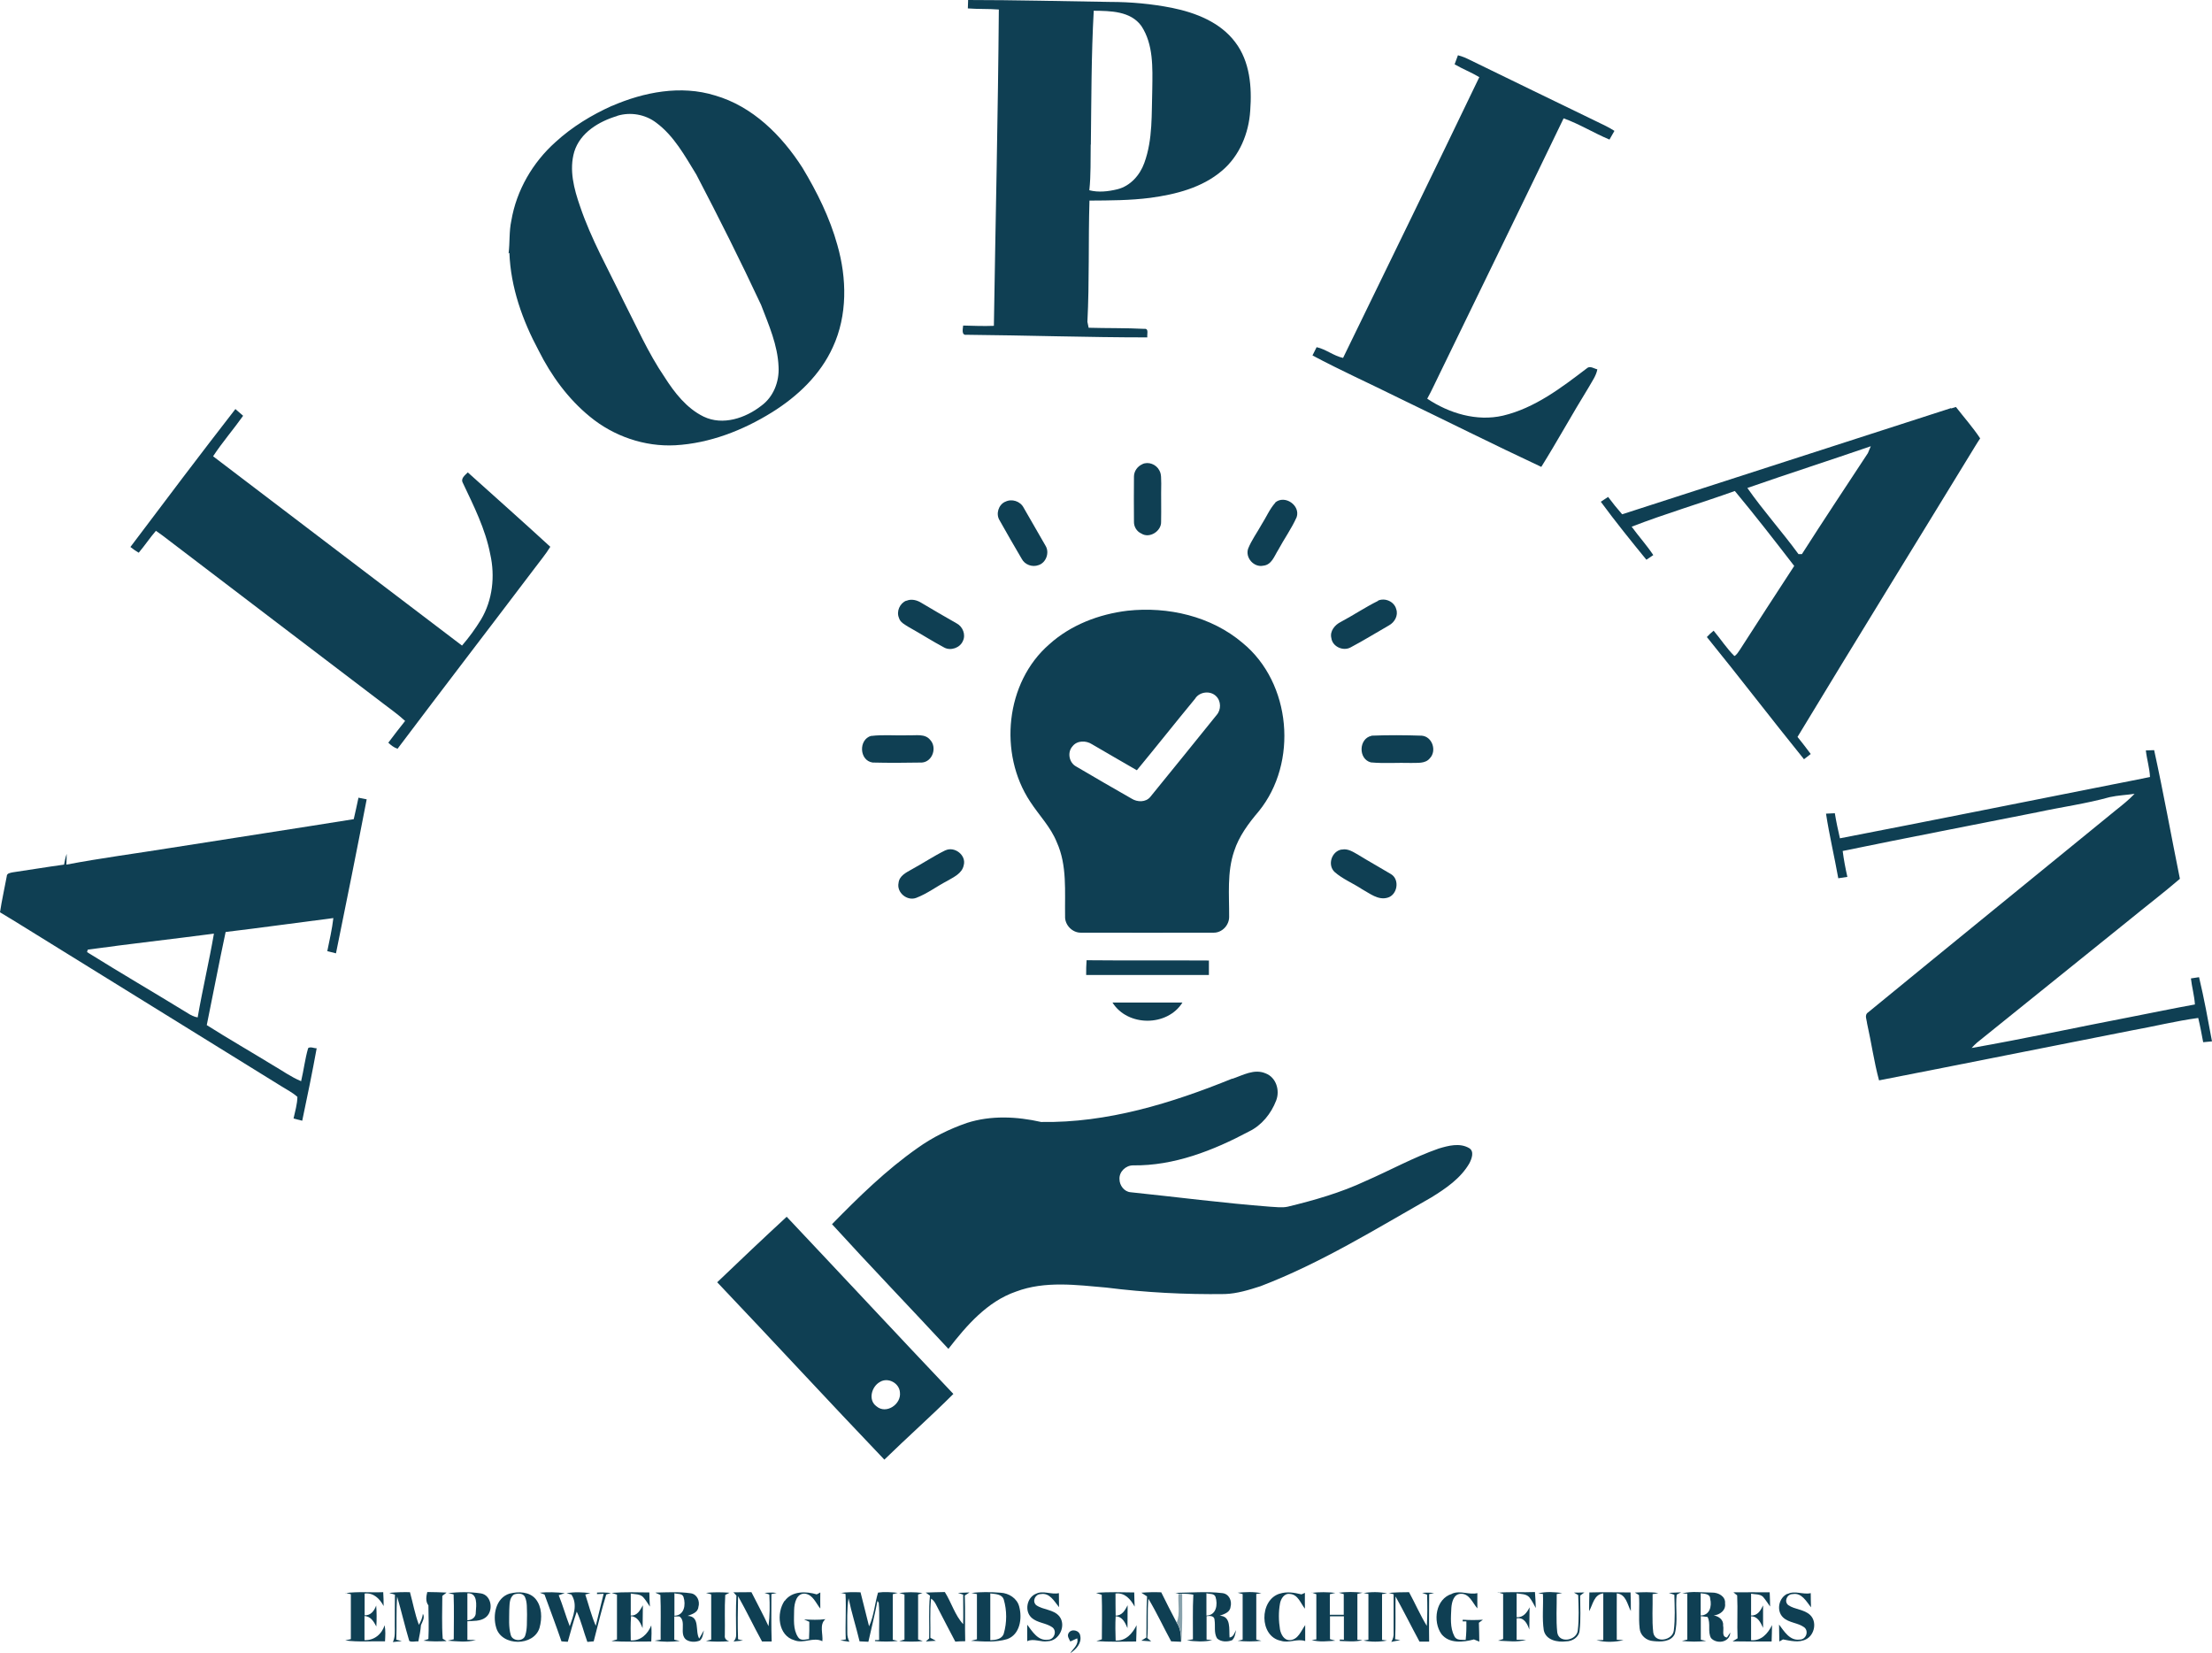 <svg xmlns="http://www.w3.org/2000/svg" id="Layer_2" data-name="Layer 2" viewBox="0 0 160.58 120"><defs><style>      .cls-1 {        fill: #89a2ac;      }      .cls-1, .cls-2, .cls-3 {        stroke-width: 0px;      }      .cls-2 {        fill: none;      }      .cls-3 {        fill: #0f3f53;      }    </style></defs><g id="Layer_1-2" data-name="Layer 1"><g><path class="cls-2" d="m79.19,10.49c.04-3.24.03-6.48.21-9.72,1.21,0,2.68.02,3.46,1.11.88,1.33.81,3.01.79,4.55-.06,1.8.06,3.67-.58,5.39-.31.89-1.02,1.68-1.96,1.91-.66.16-1.37.24-2.03.07.13-1.1.08-2.21.1-3.32Z"></path><path class="cls-2" d="m44.8,8.42c.95-.31,2.03-.12,2.83.49,1.31.95,2.09,2.42,2.92,3.77,1.63,3.12,3.2,6.27,4.7,9.46.55,1.45,1.2,2.92,1.27,4.5.06,1.07-.36,2.18-1.25,2.82-1.15.9-2.8,1.46-4.19.79-1.23-.6-2.1-1.73-2.83-2.86-1.2-1.76-2.05-3.71-3.02-5.6-1.08-2.25-2.31-4.43-3.12-6.8-.44-1.26-.8-2.65-.42-3.97.43-1.38,1.8-2.2,3.11-2.59Z"></path><path class="cls-2" d="m126.85,35.43c2.97-1.04,5.98-2,8.96-3.03-.05.12-.16.37-.21.5-1.59,2.44-3.22,4.87-4.79,7.33-.06,0-.19,0-.25,0-1.2-1.63-2.56-3.15-3.71-4.8Z"></path><path class="cls-2" d="m86.77,50.7c.33-.48,1.08-.56,1.5-.15.37.35.38.99.04,1.37-1.6,1.98-3.2,3.96-4.81,5.94-.32.41-.95.4-1.36.13-1.34-.78-2.69-1.54-4.02-2.33-.52-.27-.67-1.03-.27-1.47.34-.43.98-.43,1.41-.15,1.09.63,2.17,1.26,3.26,1.89,1.43-1.73,2.82-3.49,4.25-5.22Z"></path><path class="cls-2" d="m143.52,75.69c3.69-2.97,7.38-5.93,11.06-8.91.14,2.34.17,4.69.16,7.03-3.87.74-7.72,1.57-11.59,2.26.12-.13.24-.26.38-.38Z"></path><path class="cls-2" d="m6.37,68.93c3.05-.42,6.11-.76,9.15-1.16-.34,2.04-.82,4.05-1.18,6.08-.26-.04-.49-.16-.71-.3-2.43-1.5-4.9-2.94-7.32-4.44.01-.05.03-.14.05-.18Z"></path><path class="cls-2" d="m63.89,100.31c.58-.36,1.41.08,1.45.76.11.86-1,1.61-1.7,1.01-.63-.45-.36-1.45.25-1.77Z"></path><path class="cls-2" d="m33.94,115.65c.78-.04.65.86.61,1.38.02.36-.29.56-.61.58,0-.65,0-1.31,0-1.96Z"></path><path class="cls-2" d="m37.3,115.75c.25-.09.64-.11.79.16.2.39.14.86.16,1.29-.01.5.04,1.03-.13,1.52-.14.46-.94.43-1.05-.03-.17-.59-.1-1.21-.11-1.81.03-.38-.02-.87.33-1.12Z"></path><path class="cls-2" d="m48.96,115.66c.22.07.57-.01.66.27.18.55.06,1.33-.66,1.36,0-.54,0-1.08,0-1.62Z"></path><path class="cls-2" d="m71.89,115.66c.36.05.84.03.99.45.23.79.22,1.67,0,2.46-.13.43-.6.47-.98.49,0-1.13,0-2.27,0-3.4Z"></path><path class="cls-2" d="m87.58,115.66c.22.07.56,0,.66.26.18.55.06,1.34-.66,1.36,0-.54,0-1.08,0-1.62Z"></path><path class="cls-2" d="m123.46,115.65c.26.04.69.03.7.4.14.53-.04,1.21-.69,1.21,0-.54,0-1.07,0-1.61Z"></path></g><g><path class="cls-3" d="m70.27,0c3.44,0,6.89.09,10.33.14,1.5,0,3.01.14,4.48.43,1.72.35,3.5,1.04,4.59,2.49,1.07,1.4,1.22,3.26,1.09,4.97-.1,1.64-.78,3.3-2.06,4.37-1.44,1.23-3.35,1.71-5.19,1.96-1.47.19-2.95.19-4.42.2-.09,2.93,0,5.87-.15,8.8.02.11.07.32.09.43,1.34.04,2.68.01,4.03.08.37-.05.19.41.23.62-4.37,0-8.75-.15-13.12-.19-.4.06-.27-.44-.25-.67.74.02,1.49.05,2.23.02.12-7.65.3-15.31.36-22.96-.75-.06-1.5-.02-2.25-.08,0-.15.01-.45.02-.6Zm8.91,10.49c-.02,1.1.02,2.21-.1,3.32.66.17,1.37.09,2.03-.07.94-.23,1.64-1.02,1.96-1.91.63-1.72.52-3.59.58-5.39.02-1.53.09-3.21-.79-4.55-.78-1.09-2.25-1.1-3.46-1.11-.18,3.23-.17,6.48-.21,9.72Z"></path><path class="cls-3" d="m105.6,4.66c.08-.22.16-.43.24-.65.23.07.46.14.68.25,3.15,1.54,6.3,3.06,9.45,4.59.42.2.84.4,1.23.65-.12.21-.24.42-.36.63-1.13-.47-2.18-1.13-3.33-1.54-2.97,6.17-5.98,12.32-8.97,18.48-.31.62-.59,1.26-.93,1.87,1.59,1.06,3.59,1.67,5.5,1.23,2.31-.55,4.23-2.02,6.08-3.43.23-.22.53.02.77.07-.09.48-.39.87-.62,1.29-1.18,1.91-2.26,3.88-3.45,5.79-3.48-1.63-6.92-3.35-10.38-5.02-2.07-1.03-4.19-1.98-6.23-3.07.1-.2.2-.4.3-.6.68.15,1.23.63,1.92.78,3.3-6.79,6.62-13.57,9.89-20.38-.58-.35-1.21-.59-1.79-.93Z"></path><path class="cls-3" d="m44.42,7.69c2.33-1.01,5.01-1.53,7.49-.76,2.73.79,4.84,2.9,6.34,5.24,1.06,1.76,1.99,3.63,2.54,5.62.69,2.41.74,5.1-.33,7.41-.91,2.01-2.57,3.58-4.42,4.73-2.11,1.31-4.52,2.25-7.02,2.39-2.23.12-4.48-.66-6.2-2.08-1.58-1.29-2.81-2.98-3.72-4.8-1.17-2.18-2.03-4.59-2.12-7.09l-.06.05c.1-.79.03-1.6.2-2.38.37-2.2,1.55-4.23,3.21-5.71,1.2-1.1,2.61-1.96,4.1-2.63Zm.38.73c-1.31.39-2.68,1.2-3.11,2.59-.39,1.32-.02,2.71.42,3.97.8,2.37,2.04,4.55,3.12,6.8.97,1.89,1.82,3.84,3.02,5.6.72,1.13,1.6,2.26,2.83,2.86,1.39.67,3.04.11,4.19-.79.88-.64,1.31-1.75,1.25-2.82-.06-1.58-.71-3.04-1.27-4.5-1.49-3.19-3.07-6.34-4.7-9.46-.83-1.35-1.62-2.81-2.92-3.77-.79-.6-1.87-.79-2.83-.49Z"></path><path class="cls-3" d="m141.64,29.65c.09-.03.26-.08.35-.11.59.76,1.23,1.48,1.76,2.28-.11.17-.22.33-.32.5-4.31,7.06-8.66,14.09-12.94,21.17.33.41.65.82.96,1.24-.16.13-.33.26-.49.38-2.38-2.94-4.67-5.94-7.05-8.87.15-.17.32-.32.49-.46.51.6.94,1.28,1.51,1.84.17-.09.27-.28.38-.43,1.31-2.04,2.63-4.07,3.96-6.11-1.41-1.83-2.83-3.66-4.31-5.44-2.49.89-5.03,1.64-7.49,2.59.51.7,1.09,1.34,1.57,2.06l-.5.34c-1.13-1.38-2.25-2.77-3.31-4.21.17-.12.35-.23.53-.35.32.43.66.85,1.02,1.26,7.96-2.56,15.92-5.15,23.88-7.71Zm-14.79,5.77c1.16,1.66,2.52,3.17,3.71,4.8.06,0,.19,0,.25,0,1.57-2.46,3.19-4.89,4.79-7.33.05-.13.16-.37.21-.5-2.98,1.03-5.98,1.99-8.96,3.03Z"></path><path class="cls-3" d="m9.47,39.7c2.52-3.35,5.05-6.7,7.62-10.01l.11.1c.15.13.3.26.45.39-.71,1-1.51,1.92-2.18,2.94,6.02,4.57,12.04,9.17,18.07,13.74.51-.59.97-1.22,1.38-1.89.84-1.41,1.03-3.15.67-4.74-.35-1.83-1.2-3.51-1.99-5.18-.18-.33.17-.56.36-.76,2,1.8,4.01,3.58,5.99,5.4-.35.57-.78,1.07-1.17,1.6-3.3,4.36-6.63,8.69-9.92,13.06-.26-.09-.47-.25-.67-.44.4-.53.8-1.06,1.22-1.58-.5-.46-1.06-.86-1.6-1.27-5.33-4.06-10.67-8.11-16-12.18-.12-.09-.37-.26-.49-.35-.44.51-.81,1.07-1.25,1.59-.22-.13-.42-.27-.62-.43Z"></path><path class="cls-3" d="m82.93,33.69c.44-.21,1.01.02,1.23.45.17.29.12.64.14.95-.02.93.01,1.85-.01,2.78.03.68-.84,1.24-1.43.86-.34-.15-.55-.5-.54-.86-.01-1.09-.01-2.19,0-3.28,0-.39.26-.75.62-.9Z"></path><path class="cls-3" d="m72.98,36.42c.47-.24,1.09-.04,1.33.43.54.92,1.06,1.86,1.6,2.78.29.49.03,1.22-.52,1.39-.45.17-1-.03-1.22-.46-.55-.93-1.08-1.86-1.61-2.8-.28-.45-.08-1.12.41-1.34Z"></path><path class="cls-3" d="m92.57,36.48c.69-.59,1.85.2,1.56,1.06-.37.83-.91,1.58-1.34,2.38-.28.44-.47,1.08-1.08,1.14-.68.15-1.33-.58-1.1-1.24.25-.62.65-1.16.97-1.74.34-.53.58-1.12,1-1.59Z"></path><path class="cls-3" d="m65.8,43.61c.36-.16.77-.05,1.09.15.85.5,1.7,1.01,2.56,1.49.44.23.68.82.45,1.28-.21.5-.89.73-1.36.47-.88-.47-1.72-1.01-2.6-1.5-.26-.17-.59-.32-.68-.65-.2-.47.06-1.06.53-1.25Z"></path><path class="cls-3" d="m100.03,43.6c.51-.23,1.19.06,1.33.62.16.46-.12.95-.52,1.17-.93.53-1.84,1.1-2.79,1.6-.54.3-1.32-.05-1.4-.67-.13-.51.26-.97.69-1.18.92-.49,1.78-1.07,2.71-1.53Z"></path><path class="cls-3" d="m81.85,44.33c2.94-.32,6.08.4,8.36,2.34,3.54,2.9,4.04,8.69,1.17,12.22-.74.87-1.44,1.81-1.79,2.9-.52,1.53-.35,3.17-.36,4.75.01.61-.51,1.17-1.13,1.16-3.2.01-6.4,0-9.61,0-.64.02-1.2-.56-1.17-1.19-.03-1.8.16-3.69-.6-5.37-.44-1.11-1.3-1.97-1.94-2.96-2.3-3.48-1.8-8.64,1.39-11.41,1.56-1.41,3.61-2.19,5.68-2.44Zm4.93,6.36c-1.43,1.73-2.82,3.49-4.25,5.22-1.09-.62-2.17-1.26-3.26-1.89-.43-.28-1.08-.28-1.41.15-.4.44-.25,1.2.27,1.47,1.33.79,2.68,1.56,4.02,2.33.41.26,1.03.28,1.36-.13,1.61-1.98,3.21-3.95,4.81-5.94.34-.38.33-1.02-.04-1.37-.41-.41-1.17-.33-1.5.15Z"></path><path class="cls-3" d="m63.24,53.42c.9-.11,1.81-.01,2.71-.05.53.03,1.2-.14,1.58.34.51.55.17,1.58-.6,1.64-1.19.02-2.39.03-3.58,0-.98-.14-1.04-1.68-.1-1.94Z"></path><path class="cls-3" d="m99.57,53.4c1.21-.05,2.43-.04,3.64,0,.77.06,1.11,1.1.59,1.64-.33.41-.9.32-1.36.34-.97-.03-1.96.05-2.92-.04-.93-.24-.89-1.74.05-1.93Z"></path><path class="cls-3" d="m155.78,54.47c.15,0,.45-.02.6-.02.68,3.1,1.24,6.23,1.87,9.34-1.2,1.03-2.46,1.99-3.68,2.99-3.68,2.97-7.37,5.94-11.06,8.91-.14.12-.26.25-.38.38,3.88-.68,7.73-1.52,11.59-2.26,1.54-.3,3.07-.62,4.62-.9-.04-.64-.22-1.26-.29-1.89.19-.03.39-.06.59-.09.37,1.54.65,3.1.94,4.66-.22.02-.43.04-.64.06-.11-.59-.22-1.18-.36-1.76-1.63.22-3.23.62-4.85.91-6.11,1.2-12.21,2.43-18.32,3.62-.37-1.36-.56-2.77-.87-4.14-.02-.26-.21-.61.07-.79,5.99-4.91,12-9.79,18-14.69.47-.37.94-.75,1.35-1.18-.6.09-1.21.11-1.8.24-1.73.48-3.51.72-5.27,1.1-4.71.94-9.42,1.84-14.12,2.81.08.63.2,1.26.34,1.88-.22.03-.44.07-.66.1-.28-1.57-.65-3.12-.89-4.69.21-.01.43-.02.64-.03.1.61.23,1.22.37,1.82,6.57-1.27,13.13-2.59,19.7-3.89.94-.19,1.87-.36,2.81-.56-.03-.65-.23-1.28-.3-1.92Z"></path><path class="cls-3" d="m26.01,57.9c.2.04.41.08.61.12-.72,3.73-1.47,7.46-2.23,11.18-.21-.06-.42-.11-.63-.16.16-.8.35-1.6.44-2.4-2.61.33-5.21.7-7.82,1.01-.48,2.25-.91,4.51-1.37,6.76,1.58,1,3.2,1.93,4.8,2.91.68.39,1.32.86,2.05,1.16.19-.8.28-1.61.51-2.4.18-.13.42.02.62.01-.32,1.76-.68,3.51-1.05,5.26-.21-.06-.42-.11-.63-.16.11-.52.27-1.03.28-1.57-.35-.32-.77-.52-1.16-.77-5.4-3.34-10.8-6.68-16.19-10.02-1.42-.87-2.82-1.76-4.24-2.61.13-.87.33-1.74.49-2.61,0-.23.26-.25.43-.29,1.24-.18,2.48-.39,3.73-.56.05-.26.1-.53.19-.78,0,.26-.01.52-.02.78,2.52-.48,5.07-.81,7.61-1.22,4.42-.7,8.83-1.37,13.25-2.08.12-.51.23-1.03.34-1.54Zm-19.64,11.03s-.03.13-.05.18c2.42,1.51,4.89,2.95,7.32,4.44.22.14.45.26.71.3.35-2.03.83-4.05,1.18-6.08-3.05.4-6.11.74-9.15,1.16Z"></path><path class="cls-3" d="m68.62,61.73c.67-.33,1.55.35,1.34,1.08-.12.6-.74.86-1.21,1.14-.75.39-1.44.92-2.23,1.22-.66.26-1.44-.38-1.29-1.08.05-.51.54-.75.93-.97.83-.45,1.62-.98,2.47-1.4Z"></path><path class="cls-3" d="m97.41,61.67c.44-.1.84.18,1.21.39.78.48,1.58.92,2.36,1.39.65.39.47,1.51-.25,1.71-.69.2-1.29-.31-1.86-.62-.65-.43-1.4-.73-1.99-1.25-.54-.52-.2-1.52.53-1.63Z"></path><path class="cls-3" d="m78.85,70.76c0-.36,0-.71.03-1.06,2.96.03,5.92,0,8.88.02,0,.35,0,.7,0,1.05-2.97,0-5.94,0-8.9,0Z"></path><path class="cls-3" d="m80.76,72.77c1.69,0,3.39,0,5.08,0-1.1,1.76-3.98,1.76-5.08,0Z"></path><path class="cls-3" d="m89.45,78.31c.77-.26,1.6-.75,2.42-.4.78.29,1.06,1.25.77,1.98-.36.94-1.05,1.8-1.97,2.24-2.59,1.38-5.44,2.5-8.42,2.46-.53,0-1.02.47-.98,1.01,0,.44.34.9.8.94,3.37.35,6.74.79,10.12,1.05.43.02.87.09,1.29,0,1.94-.47,3.86-1.02,5.67-1.87,1.77-.77,3.46-1.71,5.29-2.35.7-.21,1.52-.43,2.2-.04.41.23.2.78.03,1.11-.63,1.09-1.7,1.82-2.75,2.47-4.05,2.3-8.04,4.78-12.41,6.45-.84.27-1.7.54-2.59.57-2.88.04-5.76-.11-8.61-.47-2.17-.19-4.45-.5-6.55.29-2.09.72-3.59,2.46-4.91,4.16-2.81-3.03-5.67-6-8.45-9.05,1.94-1.98,3.93-3.93,6.21-5.53,1.09-.78,2.31-1.38,3.58-1.82,1.74-.56,3.62-.47,5.39-.07,4.8.08,9.47-1.36,13.88-3.15Z"></path><path class="cls-3" d="m52.06,93.08c1.67-1.6,3.35-3.19,5.05-4.76,4.04,4.28,8.05,8.59,12.1,12.86-1.63,1.63-3.36,3.16-5.01,4.77-4.07-4.26-8.07-8.6-12.13-12.87Zm11.82,7.23c-.61.33-.88,1.32-.25,1.77.7.6,1.81-.15,1.7-1.01-.04-.68-.87-1.12-1.45-.76Z"></path><path class="cls-3" d="m25.08,115.64c.91-.13,1.83-.03,2.74-.07.02.34.03.67.03,1.01-.28-.53-.73-.99-1.38-.91,0,.52,0,1.05,0,1.58.45.02.7-.33.84-.71.04.51.04,1.02.01,1.52-.19-.36-.4-.73-.86-.76,0,.58,0,1.17,0,1.75.69.04,1.26-.43,1.46-1.08.08.38.05.78.03,1.17-.96-.03-1.93.07-2.89-.07.1-.02.31-.07.41-.09,0-1.09,0-2.17,0-3.26-.1-.02-.31-.07-.41-.1Z"></path><path class="cls-3" d="m28.29,115.62c.49-.05.98-.06,1.47-.05.22.79.36,1.6.65,2.37.15-.25.25-.51.29-.8.16.27-.03.56-.14.82-.03.4-.11.79-.19,1.18-.21-.02-.47.08-.66-.03-.32-1.07-.57-2.16-.88-3.22-.08,1.04-.02,2.08-.06,3.13.1.02.3.07.4.1-.22.02-.43.04-.65.07.18-.37.14-.78.14-1.17-.01-.76.01-1.52.01-2.27-.1-.03-.29-.08-.38-.11Z"></path><path class="cls-3" d="m31.03,115.56c.46,0,.93.02,1.39.04-.08.06-.23.18-.31.24,0,1.03-.05,2.08.03,3.11.07.04.21.13.28.17-.56.03-1.12.04-1.68-.03.09-.03.27-.09.36-.12.04-.81.01-1.62,0-2.44-.22-.29-.16-.65-.08-.98Z"></path><path class="cls-3" d="m32.51,115.64c.8-.09,1.61-.1,2.41.02.8.14.93,1.34.3,1.77-.37.26-.86.22-1.29.25,0,.45,0,.9,0,1.35.15,0,.47.01.62.01-.66.19-1.37.1-2.05.05.11-.02.33-.07.44-.1,0-1.09.03-2.18-.01-3.26-.1-.02-.31-.08-.42-.1Zm1.42.01c0,.65,0,1.3,0,1.96.33-.01.63-.22.61-.58.04-.52.16-1.42-.61-1.38Z"></path><path class="cls-3" d="m37.01,115.67c.63-.16,1.42-.14,1.87.39.47.57.48,1.4.29,2.09-.4,1.36-2.76,1.37-3.15-.01-.27-.9-.03-2.16.98-2.47Zm.29.08c-.35.25-.3.74-.33,1.12,0,.6-.06,1.23.11,1.81.12.46.91.5,1.05.03.16-.49.11-1.01.13-1.52-.02-.43.03-.89-.16-1.29-.15-.28-.54-.25-.79-.16Z"></path><path class="cls-3" d="m39.17,115.61c.61-.06,1.22-.04,1.83.03-.15.05-.3.1-.44.15.3.74.51,1.51.8,2.25.26-.74.6-1.57.12-2.3-.09-.02-.26-.07-.35-.09.57-.11,1.15-.08,1.73-.01-.09.02-.28.07-.37.1.25.76.44,1.53.76,2.27.18-.78.39-1.54.57-2.32-.12,0-.36.01-.48.02v-.11c.34-.02.67-.01,1.01.03-.09.03-.26.08-.34.11-.34,1.12-.62,2.26-.91,3.4-.11.01-.34.03-.46.04-.27-.73-.44-1.49-.77-2.2-.25.72-.44,1.46-.65,2.19-.11,0-.34-.02-.46-.03-.39-1.14-.82-2.27-1.23-3.4-.09-.03-.26-.1-.34-.13Z"></path><path class="cls-3" d="m44.41,115.62c.91-.07,1.82-.04,2.73-.03,0,.34.02.69.04,1.03-.16-.24-.31-.49-.5-.7-.23-.23-.59-.19-.89-.25,0,.53,0,1.06,0,1.59.48.04.68-.39.88-.74-.01.55-.01,1.1-.02,1.66-.16-.39-.36-.83-.84-.87-.04.58-.03,1.17-.02,1.76.72.05,1.24-.47,1.49-1.09.03.39.02.78,0,1.17-.96,0-1.93.04-2.89-.03.1-.03.3-.09.4-.12,0-1.08,0-2.16,0-3.25-.1-.03-.29-.1-.39-.13Z"></path><path class="cls-3" d="m47.6,115.6c.85-.02,1.7-.07,2.54.05.47.06.69.58.56,1-.04.4-.46.52-.78.64.93.04.52,1.11.84,1.65.11-.2.23-.4.34-.6-.06.26-.08.55-.29.74-.32.13-.72.13-1.01-.07-.51-.42.05-1.32-.48-1.68-.09,0-.28,0-.37,0,0,.56,0,1.12,0,1.69l.4.09c-.61.08-1.23.08-1.83-.02.11-.02.33-.05.44-.07-.01-1.08.03-2.17-.02-3.25-.09-.04-.27-.12-.36-.16Zm1.36.06c0,.54,0,1.08,0,1.62.72-.02.84-.8.66-1.36-.09-.28-.44-.2-.66-.27Z"></path><path class="cls-3" d="m51.26,115.62c.57-.06,1.14-.05,1.7-.01-.08.04-.23.12-.31.16-.06.97-.01,1.95-.03,2.92-.03.23.08.37.32.44-.56.04-1.13.05-1.69-.02.09-.03.29-.08.38-.1,0-1.09,0-2.19,0-3.28-.1-.03-.29-.08-.38-.11Z"></path><path class="cls-3" d="m53.22,115.58c.44,0,.89-.01,1.33-.01.41.82.86,1.63,1.24,2.47.1-.76.1-1.53.06-2.3-.09-.03-.26-.09-.35-.12.29-.02.59-.04.88.01-.1.02-.29.06-.38.08,0,1.15-.02,2.29.02,3.44-.23,0-.47,0-.7,0-.6-1.09-1.13-2.21-1.74-3.29-.02,1.04-.04,2.09,0,3.13.09.02.27.07.36.09-.23.02-.46.05-.69.07.14-.14.2-.31.19-.5-.01-.94-.03-1.89.02-2.83-.06-.06-.17-.19-.23-.26Z"></path><path class="cls-3" d="m56.97,116.2c.53-.73,1.55-.7,2.32-.47.07-.03.19-.1.26-.14-.01.39,0,.78,0,1.17-.32-.39-.53-1-1.1-1.08-.63-.06-.79.7-.8,1.18,0,.66-.1,1.4.29,1.98.18.28.52.16.79.13.02-.42.03-.83.02-1.25-.1-.04-.29-.13-.38-.17.52.02,1.04.05,1.55-.02-.46.39-.16,1.08-.22,1.6-.65-.33-1.36.2-2.03-.07-1.19-.33-1.33-1.98-.71-2.87Z"></path><path class="cls-3" d="m61.01,115.63c.49-.07.98-.07,1.46-.05.2.82.42,1.64.62,2.47.36-.77.41-1.64.65-2.45.47-.07.95-.03,1.43.02-.09.02-.27.07-.36.1,0,1.1,0,2.2,0,3.3.09.02.28.07.37.09-.55.06-1.1.06-1.66.01v-.07c.08,0,.23,0,.3-.01-.02-.9.05-1.81-.03-2.7l-.09-.14c-.19,1-.44,1.98-.66,2.97-.21-.01-.43-.02-.64-.03-.25-1.05-.58-2.07-.8-3.13-.13.83-.09,1.67-.09,2.5-.01.23.05.45.15.66-.22-.04-.44-.06-.66-.1.1-.02.3-.05.4-.07-.05-1.1.04-2.2-.02-3.3-.09-.02-.29-.07-.38-.09Z"></path><path class="cls-3" d="m65.27,115.63c.56-.07,1.13-.08,1.7,0-.08.03-.24.08-.32.11,0,1.09,0,2.18,0,3.26.09.03.26.09.34.12-.57.06-1.14.05-1.71,0,.09-.03.29-.08.38-.11,0-1.09,0-2.18,0-3.27-.1-.03-.29-.08-.38-.11Z"></path><path class="cls-3" d="m67.19,115.6c.47-.02.93-.03,1.4-.04.48.76.73,1.68,1.33,2.33.02-.71,0-1.43,0-2.14-.1-.03-.29-.1-.38-.13.28-.01.56-.02.84-.03-.08.06-.26.17-.34.22.04,1.1,0,2.21.03,3.32-.24,0-.48.01-.72.03-.41-.79-.83-1.57-1.23-2.36-.15-.27-.25-.59-.53-.76-.1.94-.03,1.89-.05,2.84.13.07.27.15.4.22-.25.01-.49.03-.73.05.06-.06.18-.17.24-.22.03-1.03-.05-2.07.06-3.11-.08-.06-.24-.17-.32-.23Z"></path><path class="cls-3" d="m70.48,115.64c.71-.11,1.44-.08,2.16-.03.6.03,1.2.41,1.35,1.01.23.85.06,2.03-.88,2.36-.85.25-1.75.17-2.62.12.11-.03.32-.08.43-.11,0-1.09,0-2.19,0-3.28l-.42-.08Zm1.41.02c0,1.13,0,2.27,0,3.4.38-.02.85-.07.98-.49.23-.79.23-1.67,0-2.46-.14-.42-.63-.4-.99-.45Z"></path><path class="cls-3" d="m75.18,115.7c.53-.29,1.13.07,1.69-.06,0,.34.01.67.01,1.02-.34-.42-.68-1.07-1.33-.95-.4,0-.64.52-.33.8.51.36,1.26.3,1.68.81.53.66,0,1.79-.84,1.81-.5.09-1.02-.23-1.49,0,0-.4,0-.8,0-1.2.37.49.78,1.19,1.5,1.09.44.01.68-.59.35-.88-.46-.35-1.12-.32-1.55-.73-.51-.49-.32-1.44.32-1.72Z"></path><path class="cls-3" d="m79.59,115.62c.91-.08,1.83-.04,2.75-.03,0,.34.02.69.03,1.03-.29-.53-.71-1.04-1.39-.95,0,.53,0,1.07.01,1.6.47.01.69-.4.87-.75-.01.55,0,1.1-.01,1.66-.17-.39-.36-.84-.86-.86-.03.58-.02,1.17,0,1.76.74.05,1.22-.51,1.52-1.11,0,.39-.02.78-.03,1.18-.96.01-1.93.04-2.89-.03.1-.03.3-.09.4-.13,0-1.08.03-2.16-.01-3.23-.1-.03-.29-.1-.39-.13Z"></path><path class="cls-3" d="m82.85,115.61c.48-.04.97-.05,1.45-.03.36.74.74,1.47,1.12,2.2.28.41.32.91.32,1.39-.24-.01-.48-.02-.72-.03-.56-1.03-1.05-2.09-1.65-3.09-.1.95,0,1.9-.08,2.85.07.06.21.18.28.24-.24-.02-.48-.03-.72-.05.12-.08.25-.16.37-.23.02-.99-.01-1.99.05-2.98-.15-.1-.29-.19-.43-.28Z"></path><path class="cls-3" d="m85.28,115.62c1.15-.01,2.32-.12,3.47.02.48.06.7.57.58,1-.04.4-.46.52-.78.64.84.03.66,1,.71,1.58.29-.04.35-.33.47-.54-.05.26-.08.55-.29.74-.35.13-.81.13-1.09-.14-.24-.4-.11-.89-.18-1.33,0-.32-.36-.31-.58-.28,0,.57,0,1.13,0,1.7.1,0,.3.03.41.04-.6.15-1.23.1-1.84.02.11-.02.33-.06.44-.08.01-1.08-.03-2.16.03-3.24-.26-.05-.53-.07-.8-.07-.07,0-.2,0-.27,0-.07-.02-.21-.05-.27-.07Zm2.3.03c0,.54,0,1.08,0,1.62.72-.02.84-.81.66-1.36-.1-.27-.44-.19-.66-.26Z"></path><path class="cls-3" d="m89.85,115.61c.57-.05,1.16-.09,1.72.04-.09.01-.28.04-.37.05,0,1.1,0,2.21,0,3.31.09.02.28.07.37.09-.57.06-1.15.06-1.72,0,.09-.02.27-.07.36-.09v-3.3c-.09-.02-.27-.07-.36-.1Z"></path><path class="cls-3" d="m92.9,115.68c.51-.17,1.06-.08,1.58.05.06-.03.19-.09.25-.11-.01.38,0,.77,0,1.15-.31-.39-.5-1.03-1.08-1.07-.42-.07-.67.35-.73.7-.11.61-.1,1.25,0,1.87.07.36.29.8.72.78.6-.03.81-.67,1.11-1.09,0,.38,0,.77,0,1.16-.57-.2-1.18.17-1.76-.02-1.59-.31-1.58-2.96-.1-3.42Z"></path><path class="cls-3" d="m95.22,115.62c.57-.07,1.15-.06,1.72,0-.1.03-.3.08-.4.1,0,.5,0,.99,0,1.49.33,0,.67,0,1.01,0v-1.5c-.09-.02-.27-.07-.36-.1.57-.07,1.15-.07,1.72,0-.09.02-.28.07-.37.09,0,1.11,0,2.21,0,3.32.09,0,.28.02.37.03-.54.15-1.1.08-1.65.06v-.1c.08,0,.23,0,.3.01,0-.57,0-1.13,0-1.7-.34,0-.67,0-1.01,0,0,.55,0,1.1,0,1.66.1.03.29.08.39.11-.57.04-1.16.12-1.72-.05l.34-.04c0-1.09,0-2.19,0-3.28-.08-.03-.24-.09-.33-.12Z"></path><path class="cls-3" d="m98.97,115.64c.57-.1,1.16-.1,1.73.02-.09.01-.28.04-.37.05,0,1.11,0,2.21,0,3.32.09.01.27.04.36.05-.57.11-1.15.11-1.71,0,.09-.01.27-.04.36-.06v-3.32c-.09-.02-.28-.05-.37-.07Z"></path><path class="cls-3" d="m100.79,115.63c.5-.05,1-.06,1.5-.06.44.81.81,1.66,1.29,2.45.05-.76.04-1.52.02-2.27-.09-.03-.27-.1-.36-.13.29-.02.58-.03.87.02-.09.02-.27.05-.36.07,0,1.15-.02,2.3,0,3.45-.23,0-.47,0-.7,0-.59-1.09-1.14-2.2-1.74-3.28-.02,1.04.02,2.08-.03,3.11.09.02.29.05.38.06-.22.04-.44.08-.66.13.13-.21.19-.44.17-.68,0-.93,0-1.86,0-2.78-.09-.03-.28-.07-.38-.1Z"></path><path class="cls-3" d="m105.43,115.67c.6-.24,1.22.11,1.82-.03-.01.37,0,.74,0,1.11-.35-.4-.59-1.11-1.23-1.06-.5.03-.63.62-.66,1.02-.03.68-.11,1.43.22,2.06.15.32.54.25.82.26.05-.45.06-.89.05-1.34h-.27s.01-.12.01-.12c.49.03.98.03,1.46,0-.07.06-.22.16-.29.22.02.45.02.91.03,1.37-.13-.06-.26-.11-.39-.16-.78.21-1.8.32-2.36-.39-.65-.92-.42-2.57.77-2.92Z"></path><path class="cls-3" d="m108.73,115.61c.9-.08,1.8-.01,2.7-.05.03.39.05.77.06,1.16-.15-.26-.28-.55-.47-.78-.23-.26-.61-.23-.92-.28,0,.58,0,1.15,0,1.73.48.03.75-.34.94-.72-.01.54-.01,1.07-.02,1.61-.15-.43-.38-.9-.92-.81,0,.51,0,1.03,0,1.55.23,0,.46,0,.7,0-.66.21-1.37.09-2.05.07.09-.03.28-.09.37-.12,0-1.09,0-2.18,0-3.27-.1-.03-.29-.09-.38-.12Z"></path><path class="cls-3" d="m111.67,115.66c.57-.15,1.16-.1,1.74-.03l-.4.08c.01.93-.06,1.86.04,2.79.13.82,1.42.58,1.49-.16.1-.85.06-1.71.03-2.56-.08-.05-.23-.14-.31-.18.25,0,.51,0,.76-.01-.08.06-.24.17-.31.23,0,.85.06,1.7-.04,2.54-.05.49-.53.78-.98.78-.62.08-1.47-.08-1.62-.81-.13-.87-.02-1.75-.06-2.63l-.35-.04Z"></path><path class="cls-3" d="m115.37,115.59c1-.03,2-.01,3,0,.01.45.03.9.02,1.35-.26-.48-.34-1.22-1.02-1.28-.01,1.12,0,2.24,0,3.36.12,0,.36.02.49.03-.63.15-1.33.18-1.96,0,.12,0,.36,0,.49-.01,0-1.13,0-2.25,0-3.38-.68.07-.75.81-1.03,1.29,0-.45.01-.9.02-1.35Z"></path><path class="cls-3" d="m118.67,115.6c.57-.03,1.15-.06,1.72.04-.1.02-.31.06-.42.07.02.93-.06,1.87.05,2.8.14.8,1.41.56,1.49-.16.11-.86.06-1.73.04-2.59-.1-.03-.3-.1-.4-.14.3-.01.59-.03.89-.04-.08.04-.24.13-.32.17-.11.94.11,1.92-.14,2.85-.27.59-1.02.58-1.56.52-.5-.03-.95-.41-.99-.92-.09-.8.01-1.61-.05-2.42-.07-.05-.23-.14-.3-.18Z"></path><path class="cls-3" d="m122.09,115.67c.71-.2,1.47-.07,2.2-.07.45-.01.99.27.94.79.07.5-.37.82-.82.87.37.06.73.32.68.75.08.28-.15.8.28.85.06-.09.18-.27.24-.36-.03.72-.98.87-1.4.4-.26-.47,0-1.06-.25-1.53-.12-.01-.37-.05-.49-.06,0,.57,0,1.14,0,1.71.1.02.29.07.39.09-.59.07-1.18.06-1.76,0l.39-.1c0-1.11,0-2.22,0-3.33-.1,0-.29-.02-.38-.02Zm1.37-.02c0,.54,0,1.07,0,1.61.65,0,.83-.67.69-1.21,0-.38-.44-.36-.7-.4Z"></path><path class="cls-3" d="m125.85,115.58c.87-.01,1.75,0,2.62,0,.01.34.03.68.03,1.03-.18-.24-.33-.5-.53-.72-.24-.2-.57-.15-.85-.21,0,.53,0,1.05,0,1.58.47.03.7-.37.87-.73,0,.54,0,1.09,0,1.63-.18-.39-.38-.83-.87-.84,0,.58,0,1.16,0,1.74.74.06,1.23-.5,1.52-1.1,0,.4-.02.79-.03,1.19-.94,0-1.89.01-2.83-.01.09-.06.27-.16.36-.22-.05-1.04.02-2.08-.03-3.12-.07-.05-.21-.16-.27-.22Z"></path><path class="cls-3" d="m129.77,115.7c.53-.27,1.13.07,1.68-.06,0,.34.01.68.02,1.03-.34-.43-.68-1.08-1.33-.96-.41-.01-.65.54-.32.8.48.33,1.15.3,1.59.72.51.49.32,1.45-.3,1.76-.52.27-1.13.11-1.67.01-.07.04-.2.11-.27.15,0-.41-.02-.82-.02-1.23.37.49.78,1.19,1.5,1.09.45.01.68-.59.34-.88-.46-.35-1.12-.32-1.55-.73-.51-.49-.31-1.44.33-1.72Z"></path><path class="cls-3" d="m77.57,118.55c.2-.36.8-.22.85.18.12.54-.3,1-.73,1.27.22-.34.63-.62.51-1.08-.17.08-.33.15-.5.23-.09-.19-.25-.39-.13-.6Z"></path></g><path class="cls-1" d="m85.55,115.7c.07,0,.2,0,.27,0,0,1.16.04,2.32-.07,3.47,0-.49-.05-.98-.32-1.39.25-.67.07-1.39.12-2.09Z"></path></g></svg>